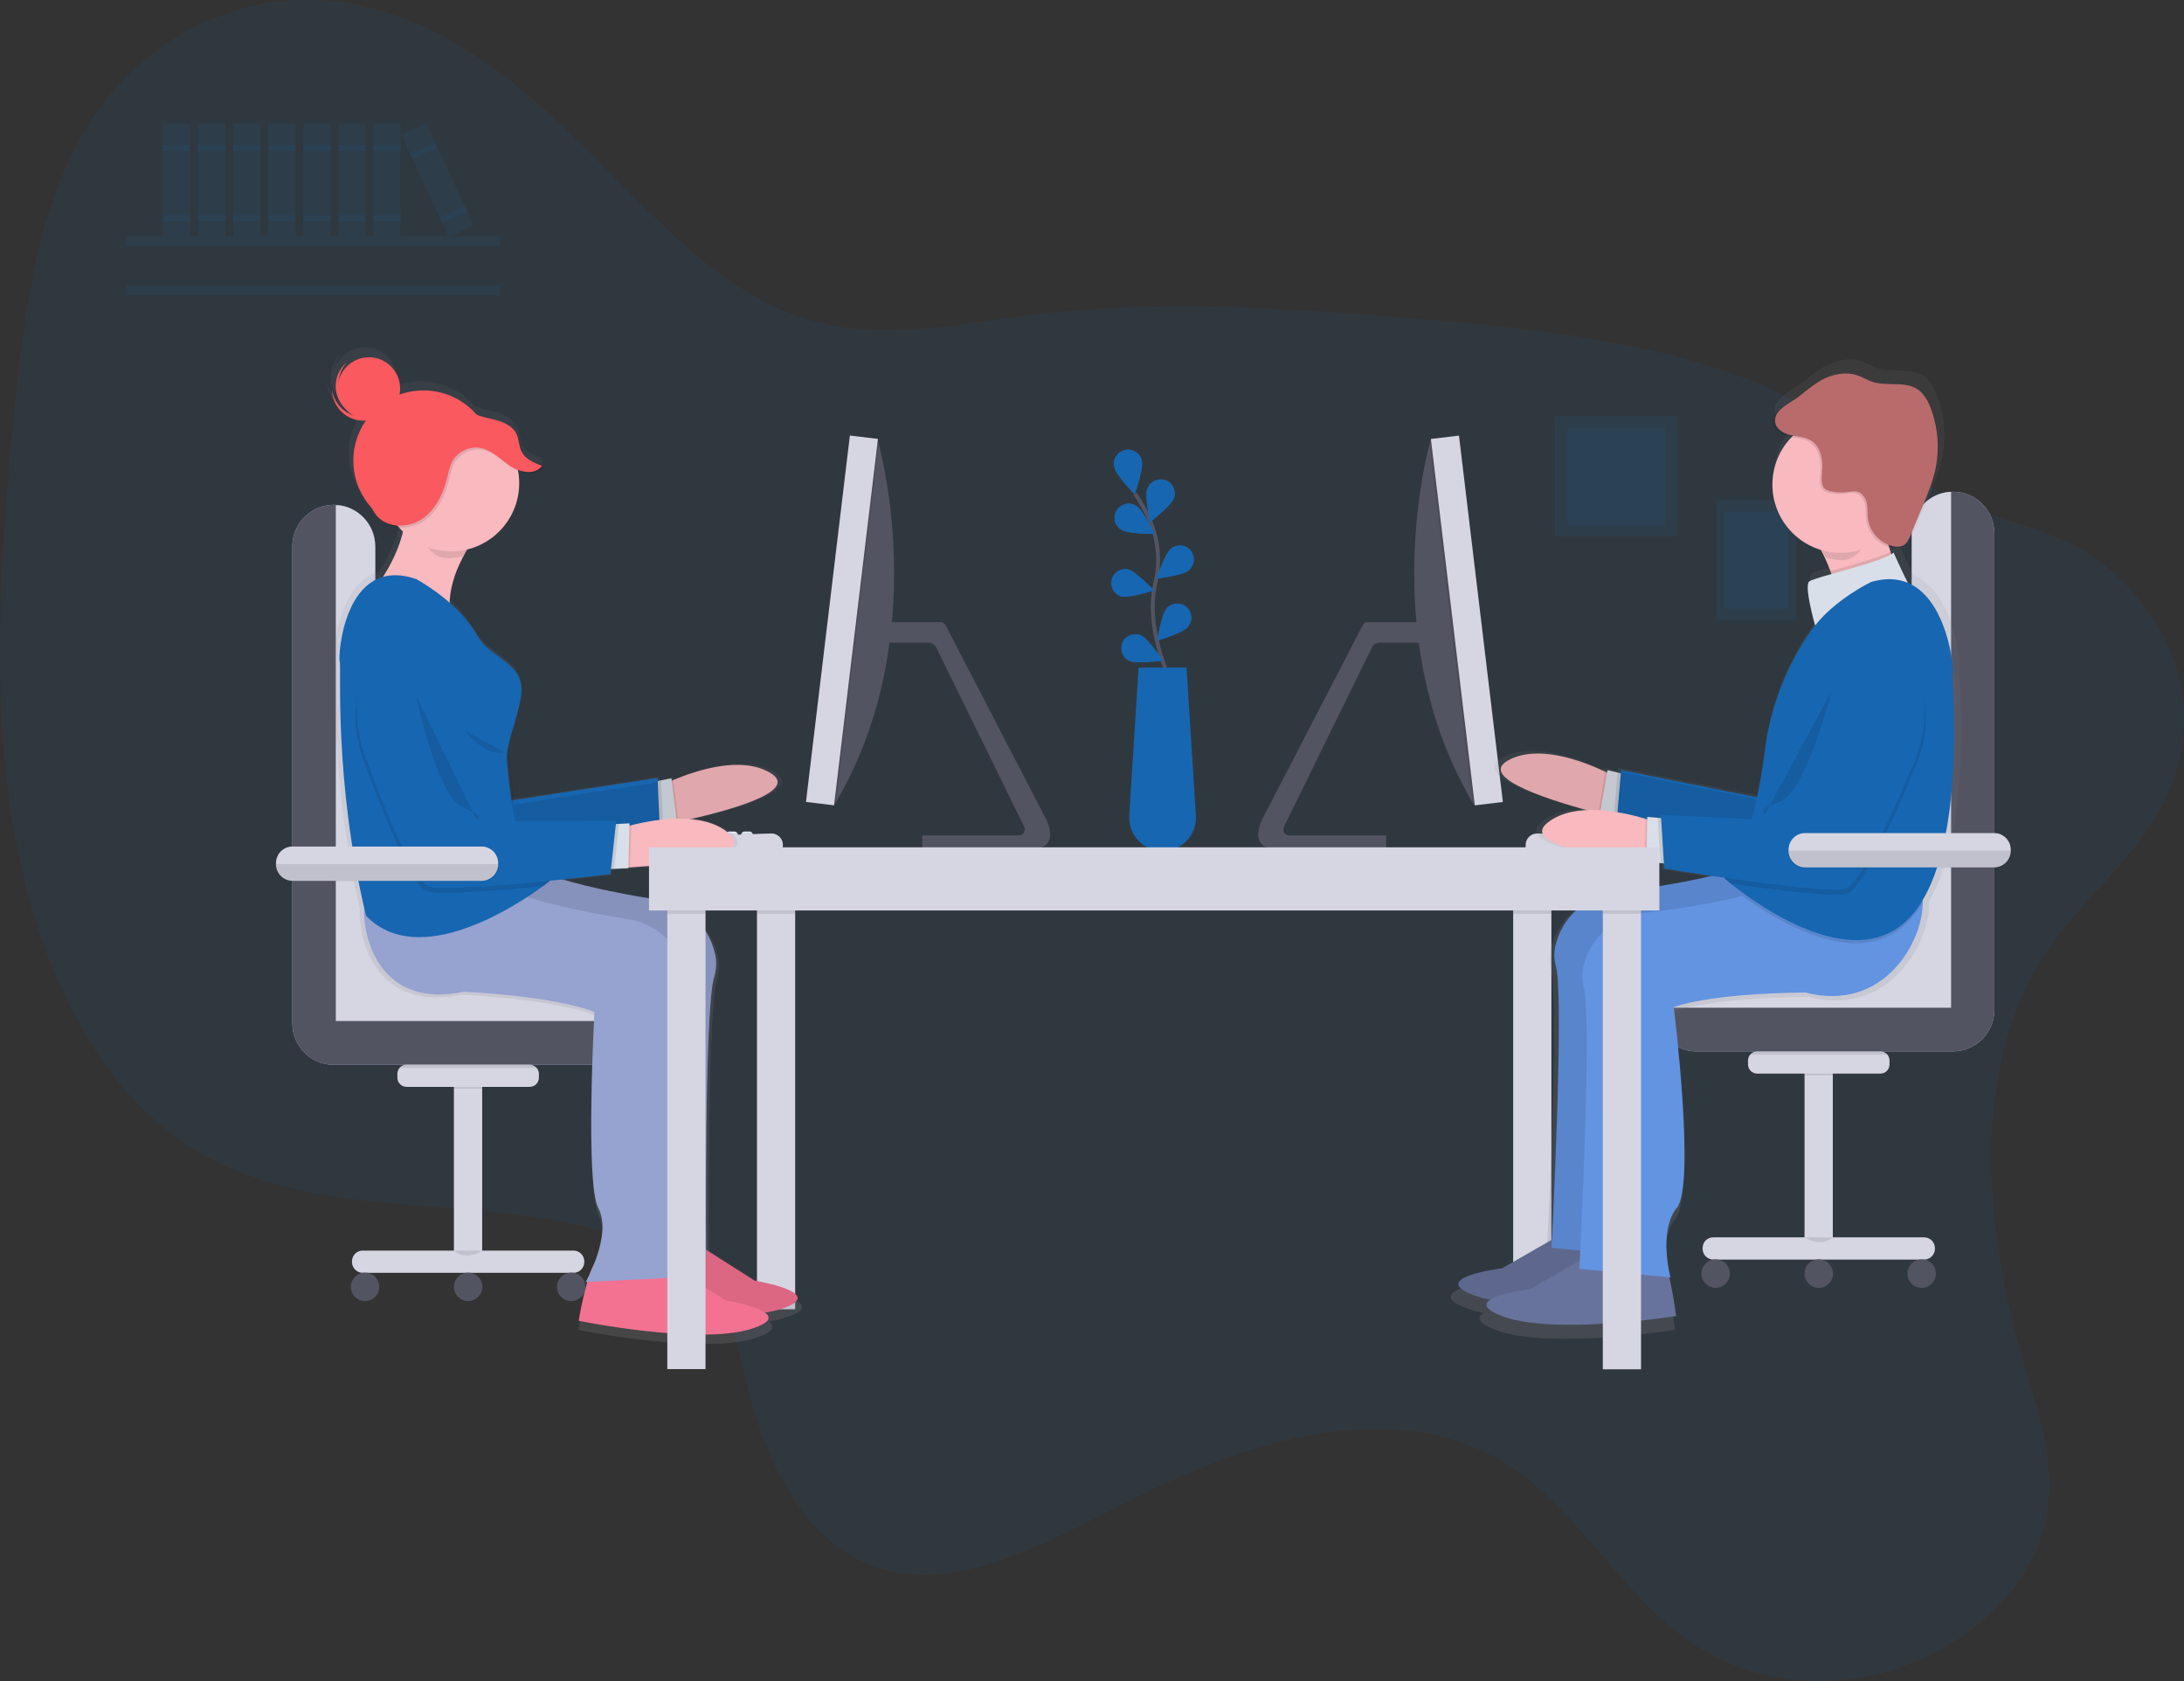 <?xml version="1.0" encoding="utf-8"?>
<!-- Generator: Adobe Illustrator 23.0.3, SVG Export Plug-In . SVG Version: 6.00 Build 0)  -->
<svg version="1.1" id="Layer_1" xmlns="http://www.w3.org/2000/svg" xmlns:xlink="http://www.w3.org/1999/xlink" x="0px" y="0px"
	 viewBox="0 0 1120.6 862.5" style="enable-background:new 0 0 1120.6 862.5;" xml:space="preserve">
<rect x="0" y="0" width="1120.6" height="862.5" fill="#333333" stroke="none"/>
<style type="text/css">
	.st0{opacity:0.1;fill:#1766B1;enable-background:new    ;}
	.st1{fill:#D6D6E3;}
	.st2{fill:#AEBEE1;}
	.st3{fill:#535461;}
	.st4{opacity:0.1;enable-background:new    ;}
	.st5{fill:#E3EDF9;}
	.st6{fill:url(#SVGID_1_);}
	.st7{fill:#F8B9BF;}
	.st8{fill:#D9DFE8;}
	.st9{fill:#1766B1;}
	.st10{opacity:0.1;}
	.st11{fill:#68739D;}
	.st12{fill:#6394E2;}
	.st13{fill:#B96B6B;}
	.st14{fill:none;stroke:#535461;stroke-width:2;stroke-miterlimit:10;}
	.st15{fill:url(#SVGID_2_);}
	.st16{fill:#FA595F;}
	.st17{fill:#F37291;}
	.st18{fill:#96A2D0;}
</style>
<title>co-working</title>
<path class="st0" d="M1050,488.3c-41.3,62.1-30.8,148.4-10.1,216.8c7,22.9,14.9,47.1,10.2,72.4c-5.8,30.9-29.2,54.8-53.2,68.1
	c-43.8,24.3-94.6,22.3-132.3-5.2c-32.6-23.8-54.7-64.4-88-87c-55.6-37.7-129.8-17.5-193.9,14.9c-45.3,22.9-95.1,52.1-138.1,33.8
	c-30.2-12.9-49.8-47.6-59.6-85.2c-4.7-18.1-7.8-37.8-17.8-51.8c-6-8.3-14-14-22.3-18.6c-75.7-42.7-175.6-11.1-248.8-59.2
	c-49.4-32.4-78.8-97.5-89.8-166.7S0.7,277.9,8,205.5C13.2,154.1,20.7,99,49.4,57.8c30.4-43.6,79.6-62.2,123-57S254,32,287.2,63.3
	c41.5,39,79.4,88.5,132.1,102c35.9,9.3,74.6,0.6,112.3-4c63.1-7.6,125.6-3.4,187.7,1.6c59.5,4.8,119.3,10.4,175.2,30.8
	c39.5,14.4,70.3,43.1,107.4,62.2c24.2,12.5,51.1,14.6,73.7,31c27.9,20.1,52.5,56.7,42.8,101.8C1109.3,431.7,1071.9,455.3,1050,488.3
	z"/>
<rect x="880.8" y="256.4" class="st0" width="40.9" height="61.9"/>
<rect x="884.8" y="262.4" class="st0" width="32.9" height="49.9"/>
<rect x="797.8" y="213.4" class="st0" width="62.8" height="61.9"/>
<rect x="803.9" y="219.4" class="st0" width="50.6" height="49.9"/>
<rect x="64.6" y="121.3" class="st0" width="192" height="5.1"/>
<rect x="64.6" y="146.3" class="st0" width="192" height="5.1"/>
<rect x="388.4" y="452.6" class="st1" width="19.6" height="219.1"/>
<path class="st2" d="M980.8,475.6V273.5c0-11.7,9.5-21.2,21.3-21.2l0,0c11.7,0,21.2,9.5,21.2,21.2v244.6c0,11.7-9.5,21.3-21.3,21.3
	l0,0H870.4c-11.7,0-21.3-9.5-21.3-21.3l0,0l0,0c0-11.7,9.5-21.3,21.3-21.3l0,0h89.2C971.3,496.9,980.8,487.4,980.8,475.6z"/>
<path class="st3" d="M980.8,475.6V273.5c0-11.7,9.5-21.2,21.3-21.2l0,0c11.7,0,21.2,9.5,21.2,21.2v244.6c0,11.7-9.5,21.3-21.3,21.3
	l0,0H870.4c-11.7,0-21.3-9.5-21.3-21.3l0,0l0,0c0-11.7,9.5-21.3,21.3-21.3l0,0h89.2C971.3,496.9,980.8,487.4,980.8,475.6z"/>
<path class="st1" d="M849.2,517c0.6-11.3,9.9-20.1,21.2-20.1h89.2c11.7,0,21.3-9.5,21.3-21.3l0,0V273.5c0-11.3,8.9-20.7,20.2-21.2
	V517H849.2z"/>
<path class="st2" d="M192.5,482.5V280.3c0-11.7-9.5-21.2-21.2-21.3l0,0c-11.7,0-21.3,9.5-21.3,21.3V525c0,11.7,9.5,21.3,21.2,21.3
	c0,0,0,0,0.1,0h131.6c11.7,0,21.3-9.5,21.3-21.3l0,0c0-11.7-9.5-21.3-21.3-21.3h-89.1C202,503.8,192.5,494.3,192.5,482.5
	C192.5,482.5,192.5,482.5,192.5,482.5z"/>
<path class="st3" d="M192.5,482.5V280.3c0-11.7-9.5-21.2-21.2-21.3l0,0c-11.7,0-21.3,9.5-21.3,21.3V525c0,11.7,9.5,21.3,21.2,21.3
	c0,0,0,0,0.1,0h131.6c11.7,0,21.3-9.5,21.3-21.3l0,0c0-11.7-9.5-21.3-21.3-21.3h-89.1C202,503.8,192.5,494.3,192.5,482.5
	C192.5,482.5,192.5,482.5,192.5,482.5z"/>
<path class="st1" d="M324.1,523.8c-0.6-11.3-9.9-20.1-21.2-20.1h-89.1c-11.7,0-21.3-9.5-21.3-21.2c0,0,0,0,0,0V280.3
	c0-11.3-8.9-20.7-20.2-21.2v264.7H324.1z"/>
<rect x="776.4" y="452.6" class="st1" width="19.6" height="224.3"/>
<rect x="388.4" y="452.6" class="st4" width="19.6" height="16.2"/>
<rect x="776.4" y="452.6" class="st4" width="19.6" height="16.2"/>
<path class="st4" d="M458.5,319.2c-0.3,3.5-0.7,7-1.2,10.5h-2.8v-10.5H458.5z"/>
<path class="st3" d="M538.8,428.3c0.1,3.5-2.5,6.5-5.7,6.5h-59.9v-6.2h49.8c2.2,0,3.5-2.6,2.4-4.7L480.3,332c-0.7-1.3-2-2.2-3.5-2.3
	h-22.3v-10.5h28.2c1,0,2,0.6,2.5,1.6l51.8,100C538.1,423.1,538.8,425.7,538.8,428.3z"/>
<path class="st3" d="M428.9,411.6l-0.8,1.4l-7.7-5.1l23.7-182.5h6.1c0,0,0.3,0.8,0.7,2.4C455,243.6,475.1,332.9,428.9,411.6z"/>
<path class="st4" d="M450.9,227.8l-22,183.8l-0.8,1.4l-7.7-5.1l23.7-182.5h6.1C450.2,225.4,450.5,226.3,450.9,227.8z"/>
<rect x="337.3" y="311.1" transform="matrix(0.119 -0.993 0.993 0.119 64.48 709.339)" class="st1" width="189.3" height="14.5"/>
<path class="st5" d="M364.1,428.3c0,0.9-0.8,1.7-1.7,1.7h-2.6c-0.9,0-1.7-0.8-1.7-1.7c0-0.1,0-0.1,0-0.2c0.1-0.9,0.8-1.5,1.7-1.5
	h2.6c0.8,0,1.5,0.5,1.6,1.3C364.1,428.1,364.1,428.2,364.1,428.3z"/>
<path class="st5" d="M371.8,428.3c0,0.9-0.8,1.7-1.7,1.7h-2.6c-0.9,0-1.7-0.8-1.7-1.7c0-0.2,0-0.3,0.1-0.5c0.1-0.3,0.2-0.5,0.4-0.7
	c0.3-0.3,0.7-0.5,1.2-0.5h2.6c0.7,0,1.3,0.4,1.6,1C371.7,427.9,371.8,428.1,371.8,428.3z"/>
<path class="st5" d="M378.6,428.3c0,0.9-0.8,1.7-1.7,1.7h-2.6c-0.9,0-1.7-0.8-1.7-1.7c0-0.2,0-0.5,0.1-0.7c0.3-0.6,0.9-1,1.5-1h2.6
	C377.8,426.6,378.6,427.4,378.6,428.3C378.6,428.3,378.6,428.3,378.6,428.3L378.6,428.3z"/>
<path class="st5" d="M386.3,428.3c0,0.9-0.8,1.7-1.7,1.7H382c-0.9,0-1.7-0.8-1.7-1.7c0-0.4,0.1-0.7,0.3-1l0.2-0.2
	c0.3-0.3,0.7-0.5,1.2-0.5h2.6c0.5,0,0.9,0.2,1.2,0.5C386.1,427.5,386.3,427.9,386.3,428.3z"/>
<path class="st4" d="M364.1,427.9c0,0.1,0.1,0.3,0,0.4c0,0.9-0.8,1.7-1.7,1.7h-2.6c-0.9,0-1.7-0.8-1.7-1.7c0-0.1,0-0.1,0-0.2
	L364.1,427.9z"/>
<path class="st4" d="M371.7,427.7c0.1,0.2,0.1,0.4,0.1,0.7c0,0.9-0.8,1.7-1.7,1.7h-2.6c-0.9,0-1.7-0.8-1.7-1.7c0-0.2,0-0.3,0.1-0.5
	L371.7,427.7z"/>
<path class="st4" d="M378.4,427.4c0.2,0.3,0.3,0.6,0.3,0.9c0,0.9-0.8,1.7-1.7,1.7h-2.6c-0.9,0-1.7-0.8-1.7-1.7c0-0.2,0-0.5,0.1-0.7
	L378.4,427.4z"/>
<path class="st4" d="M386.3,428.3c0,0.9-0.8,1.7-1.7,1.7H382c-0.9,0-1.7-0.8-1.7-1.7c0-0.4,0.1-0.7,0.3-1l5.2-0.2
	C386.1,427.5,386.3,427.9,386.3,428.3z"/>
<path class="st1" d="M401.6,435.2h-49.4v-2.3c0-2.1,1.6-3.8,3.7-3.9l39.7-1.4c3.2-0.1,6,2.4,6.1,5.7c0,0.1,0,0.1,0,0.2L401.6,435.2z
	"/>
<path class="st3" d="M645.6,428.3c-0.1,3.5,2.5,6.5,5.7,6.5h59.9v-6.2h-49.9c-2.2,0-3.5-2.6-2.4-4.7L704,332c0.7-1.3,2-2.2,3.5-2.3
	h22.3v-10.5h-28.2c-1,0-2,0.6-2.4,1.6l-51.8,100C646.3,423.1,645.7,425.6,645.6,428.3z"/>
<path class="st3" d="M755.5,411.6l0.8,1.4l7.7-5.1l-23.7-182.5h-6.1c0,0-0.3,0.8-0.7,2.4C729.4,243.6,709.3,332.9,755.5,411.6z"/>
<path class="st4" d="M733.5,227.8l22,183.8l0.8,1.4l7.7-5.1l-23.7-182.5h-6.1C734.2,225.4,733.9,226.3,733.5,227.8z"/>
<rect x="745.3" y="223.7" transform="matrix(0.993 -0.119 0.119 0.993 -32.515 91.752)" class="st1" width="14.5" height="189.3"/>
<path class="st5" d="M820.3,428.3c0,0.9,0.8,1.7,1.7,1.7h2.6c0.9,0,1.7-0.8,1.7-1.7l0,0c0-0.1,0-0.1,0-0.2c-0.1-0.9-0.8-1.5-1.7-1.5
	H822c-0.8,0-1.5,0.5-1.7,1.3C820.3,428.1,820.3,428.2,820.3,428.3z"/>
<path class="st5" d="M812.6,428.3c0,0.9,0.8,1.7,1.7,1.7h2.6c0.9,0,1.7-0.8,1.7-1.7l0,0c0-0.2,0-0.3-0.1-0.5
	c-0.1-0.3-0.2-0.5-0.4-0.7c-0.3-0.3-0.7-0.5-1.2-0.5h-2.6c-0.7,0-1.3,0.4-1.6,1C812.6,427.9,812.6,428.1,812.6,428.3z"/>
<path class="st5" d="M805.8,428.3c0,0.9,0.8,1.7,1.7,1.7h2.6c0.9,0,1.7-0.8,1.7-1.7l0,0c0-0.2,0-0.5-0.2-0.7c-0.3-0.6-0.9-1-1.5-1
	h-2.6C806.6,426.6,805.8,427.4,805.8,428.3C805.8,428.3,805.8,428.3,805.8,428.3L805.8,428.3z"/>
<path class="st5" d="M798.1,428.3c0,0.9,0.8,1.7,1.7,1.7h2.6c0.9,0,1.7-0.8,1.7-1.7c0-0.4-0.1-0.7-0.3-1l-0.2-0.2
	c-0.3-0.3-0.7-0.5-1.2-0.5h-2.6c-0.5,0-0.9,0.2-1.2,0.5C798.3,427.5,798.1,427.9,798.1,428.3z"/>
<path class="st4" d="M820.3,427.9c0,0.1-0.1,0.3,0,0.4c0,0.9,0.8,1.7,1.7,1.7h2.6c0.9,0,1.7-0.8,1.7-1.7l0,0c0-0.1,0-0.1,0-0.2
	L820.3,427.9z"/>
<path class="st4" d="M812.8,427.7c-0.1,0.2-0.1,0.4-0.1,0.7c0,0.9,0.8,1.7,1.7,1.7h2.6c0.9,0,1.7-0.8,1.7-1.7l0,0
	c0-0.2,0-0.3-0.1-0.5L812.8,427.7z"/>
<path class="st4" d="M806.1,427.4c-0.2,0.3-0.3,0.6-0.3,0.9c0,0.9,0.8,1.7,1.7,1.7h2.6c0.9,0,1.7-0.8,1.7-1.7l0,0
	c0-0.2,0-0.5-0.2-0.7L806.1,427.4z"/>
<path class="st4" d="M798.1,428.3c0,0.9,0.8,1.7,1.7,1.7h2.6c0.9,0,1.7-0.8,1.7-1.7c0-0.4-0.1-0.7-0.3-1l-5.2-0.2
	C798.3,427.5,798.1,427.9,798.1,428.3z"/>
<path class="st1" d="M782.8,435.2h49.5v-2.3c0-2.1-1.6-3.8-3.7-3.9l-39.7-1.4c-3.2-0.1-6,2.4-6.1,5.7c0,0.1,0,0.1,0,0.2L782.8,435.2
	z"/>
<linearGradient id="SVGID_1_" gradientUnits="userSpaceOnUse" x1="917.169" y1="124.762" x2="917.169" y2="639.572" gradientTransform="matrix(1 9.000000e-02 9.000000e-02 -1 -69 735.78)">
	<stop  offset="0" style="stop-color:#808080;stop-opacity:0.25"/>
	<stop  offset="0.54" style="stop-color:#808080;stop-opacity:0.12"/>
	<stop  offset="1" style="stop-color:#808080;stop-opacity:0.1"/>
</linearGradient>
<path class="st6" d="M989.8,462.3c23.1-39.1,14.7-118.1,15.6-119.6c0.8-1.3-2.3-38.5-23.5-47.6c-3.8-7.6-7.6-16.1-7.6-16.1
	c-0.4,0.3-0.8,0.7-1.2,0.9c-0.2-0.5-0.3-0.9-0.5-1.4c-0.3-0.8-0.5-1.6-0.8-2.4c0.6,0.2,1.2,0.3,1.8,0.5c1.6,0.4,3.3,0.2,4.8-0.4
	c0.5-0.3,1-0.6,1.4-1.1c1.7-1.1,2.6-3.1,3.4-5l6.2-14.8c2.8-6.7,5.6-13.4,7.1-20.4c2.2-10.6,1.3-21.7-2.5-31.9
	c-1.5-3.9-3.5-7.8-6.9-10.1c-6.9-4.7-16.4-1.4-24.3-4.2c-2.6-0.9-4.9-2.4-7.5-3.3c-5.6-2-11.9-0.9-17.2,1.6s-9.7,6.4-14.4,10
	c-2.3,1.8-6,3.6-8.7,6c-2.6,2.1-4.7,4.6-4.3,7.8c0.4,3.8,4.4,6,8.1,6.9c0.6,0.1,1.2,0.3,1.9,0.4c-14,14.1-13.8,36.9,0.3,50.9
	c4.2,4.2,9.4,7.2,15,8.9c1.9,3.5,3.5,7.2,4.9,10.9c0.2,0.5,0.4,1,0.5,1.5c-6.1,1.7-10.8,3.1-11.8,3.9c-2.9,2.4,3.1,23.2,3.1,23.2
	c-1.5,1.9-3.1,4.1-4.7,6.5c-12,18.2-19.6,38.9-22.2,60.6c-1,7.9-2.3,16-4,23.7l-71.7-14.4l-0.2,1.8l-1.7-0.4l0,0l-5.4-1.3l-0.2,1.2
	l-0.8-0.4c-13.3-6.3-35.8-14.2-51-6c-16,8.6,18.6,20.1,40.8,26.2c-7.4,0.4-14.4,2.1-20,6.3c-16.1,12.1,29.5,18.4,51,20.6l0.9,0.1
	v0.5l7.5,0.7l1.8,0.2l0.2,2.7c0,0,10.7,1.8,25,3.9c-16.3,4.1-36.4,6.9-50.4,8.5c-14.8,1.7-27.4,12.1-31.4,26.5
	c-1.3,4.1-1.4,8.5-0.4,12.7c4.2,14.5-0.9,121.4-2.1,144.4L767.4,657c0,0-41,5-13.7,14.6c2.5,0.8,5,1.5,7.5,2
	c-3.6,2.3-3.3,5.3,7.3,9.1c27.3,9.6,90.9-0.4,90.9-0.4s-1.4-11.3-3.7-20.6l0.7,0.1c0,0-6.6-24.4,3.4-36.7s-1.7-106-1.7-106
	s17.4-7.2,69.5-7.7c42,10.8,62.5-27.8,62.2-47.8C989.8,463.1,989.8,462.7,989.8,462.3z"/>
<path class="st7" d="M834.5,401.6l-4.5,18c0,0-4-0.9-10-2.4c-20.3-5.3-63.2-17.9-46-27.2c14.8-8,36.6-0.2,49.6,5.9
	c4.7,2.2,8.3,4.2,9.9,5.2C834.2,401.4,834.5,401.6,834.5,401.6z"/>
<path class="st4" d="M833.3,406.7l-3.2,13c0,0-4-0.9-10-2.4l3.6-21.3c4.7,2.2,8.3,4.2,9.9,5.2L833.3,406.7z"/>
<polygon class="st8" points="833.3,420.9 820.9,417.9 824.8,395.1 834.7,397.5 "/>
<polygon class="st4" points="833.3,420.9 828,419.6 830,396.4 834.7,397.5 "/>
<path class="st9" d="M953.1,326.7c0,0-23.8-13.8-34.4,25.8s-11.6,57.7-11.6,57.7l-75.3-15.1l-2.4,27.5c0,0,80.5,26,90.7,24.1
	s43-57,43-57S992.9,347,953.1,326.7z"/>
<g class="st10">
	<path d="M834.5,401.6l-4.5,18c0,0-4-0.9-10-2.4c-20.3-5.3-63.2-17.9-46-27.2c14.8-8,36.6-0.2,49.6,5.9c4.7,2.2,8.3,4.2,9.9,5.2
		C834.2,401.4,834.5,401.6,834.5,401.6z"/>
	<path class="st4" d="M833.3,406.7l-3.2,13c0,0-4-0.9-10-2.4l3.6-21.3c4.7,2.2,8.3,4.2,9.9,5.2L833.3,406.7z"/>
	<polygon points="833.3,420.9 820.9,417.9 824.8,395.1 834.7,397.5 	"/>
	<polygon class="st4" points="833.3,420.9 828,419.6 830,396.4 834.7,397.5 	"/>
	<path d="M953.1,327.7c0,0-23.8-13.8-34.4,25.8s-11.6,57.7-11.6,57.7l-75.3-15.1l-2.4,27.5c0,0,80.5,26,90.7,24.1s43-57,43-57
		S992.9,348,953.1,327.7z"/>
</g>
<path class="st11" d="M801.5,633l-30.8,17.7c0,0-39.8,4.9-13.3,14.2s88.2-0.4,88.2-0.4s-3.4-27.7-8.2-31.6S801.5,633,801.5,633z"/>
<path class="st12" d="M921.3,434.3c0,0-15.3,8-42.5,14.9c-15.9,4-35.9,6.8-49.7,8.5c-14.4,1.6-26.5,11.7-30.5,25.6
	c-1.3,4-1.4,8.3-0.3,12.4c4.5,15.8-2.2,144.5-2.2,144.5l46.7,4.3c0,0-6.4-23.7,3.3-35.7s-1.6-102.9-1.6-102.9s16.9-7,67.5-7.5
	c46.8,12,66.1-39.3,58.9-53.6S921.3,434.3,921.3,434.3z"/>
<g class="st10">
	<path d="M801.5,633l-30.8,17.7c0,0-39.8,4.9-13.3,14.2s88.2-0.4,88.2-0.4s-3.4-27.7-8.2-31.6S801.5,633,801.5,633z"/>
	<path d="M921.3,434.3c0,0-15.3,8-42.5,14.9c-15.9,4-35.9,6.8-49.7,8.5c-14.4,1.6-26.5,11.7-30.5,25.6c-1.3,4-1.4,8.3-0.3,12.4
		c4.5,15.8-2.2,144.5-2.2,144.5l46.7,4.3c0,0-6.4-23.7,3.3-35.7s-1.6-102.9-1.6-102.9s16.9-7,67.5-7.5c46.8,12,66.1-39.3,58.9-53.6
		S921.3,434.3,921.3,434.3z"/>
</g>
<path class="st11" d="M815.9,643.7l-30.8,17.7c0,0-39.8,4.8-13.3,14.2s88.2-0.4,88.2-0.4s-3.4-27.7-8.2-31.6
	S815.9,643.7,815.9,643.7z"/>
<path class="st12" d="M926.3,509.2c-50.6,0.5-67.5,7.5-67.5,7.5s11.3,91,1.6,102.9s-3.3,35.7-3.3,35.7l-46.7-4.3
	c0,0,0.1-1.5,0.2-4.2c1.1-22.4,6-126.2,2-140.3c-1-4.1-0.9-8.4,0.3-12.4c4-14,16.1-24.1,30.5-25.7c13.8-1.6,33.7-4.4,49.6-8.5
	l0.8-0.2c26.7-6.9,41.7-14.7,41.7-14.7s42.3-3.8,49.5,10.6c1,2.3,1.5,4.8,1.5,7.3C987,482.2,967.1,519.7,926.3,509.2z"/>
<path class="st7" d="M855.9,424.1l-1.7,18.5c0,0-4.1-0.3-10.2-0.9c-20.9-2.2-65.1-8.3-49.5-20c13.5-10.1,36.2-5.7,49.9-1.6
	c5,1.5,8.8,3,10.5,3.6C855.5,423.9,855.9,424.1,855.9,424.1z"/>
<path class="st7" d="M980.1,303.1c0,0-6.3,4.9-13.9,10.3c-8.4,1.9-18.1,3.5-25.2,4.5c2.5-8,1-17-1.8-24.9c-3.1-8.2-7.3-16-12.5-23.1
	l42.3-13.2c-3.3,8.4-1.8,18,1,26.3C972.4,290.1,975.9,296.9,980.1,303.1z"/>
<path class="st4" d="M855.4,429.3l-1.2,13.3c0,0-4.1-0.3-10.2-0.9l0.4-21.6c5,1.5,8.8,3,10.5,3.6L855.4,429.3z"/>
<polygon class="st8" points="857.5,443.3 844.8,442.1 845.2,419.1 855.4,420 "/>
<path class="st4" d="M980.1,303.1c0,0-6.3,4.9-13.9,10.3c-8.4,1.9-18.1,3.5-25.2,4.5c2.5-8,1-17-1.8-24.9c10.3-3,25.1-6.9,30.8-10
	C972.5,290.1,975.9,296.9,980.1,303.1z"/>
<path class="st8" d="M971.6,283.5c0,0,7.1,16.1,11.5,23.3s-51.8,14-51.8,14s-5.8-20.2-3-22.5S966.9,288.2,971.6,283.5z"/>
<path class="st4" d="M986.7,462.8c-2.4,4.2-5.3,8-8.8,11.3c-24.9,23.6-65.6-1-84-14.5c26.7-6.9,41.7-14.7,41.7-14.7
	s42.3-3.8,49.5,10.6C986.2,457.8,986.8,460.3,986.7,462.8z"/>
<path class="st9" d="M978.1,472.5c-28.3,26.8-77-8.7-90.1-19.2c-2.1-1.7-3.3-2.8-3.3-2.8c5.2-4.9,9.8-15.2,13.4-27.8
	c3.4-12.1,5.8-24.4,7.3-36.8c2.5-21,9.9-41.2,21.5-58.8c1.5-2.3,3-4.5,4.5-6.3c10.7-13.6,28.6-22.2,28.6-22.2
	c37.8-11.1,42.9,45.1,41.9,46.7S1011,441.3,978.1,472.5z"/>
<path class="st4" d="M981.8,395.7c0,0-24.3,59.4-34.1,62.8c-5.6,1.9-35.3-1.7-59.7-5.2c-2.1-1.7-3.3-2.8-3.3-2.8
	c5.2-4.9,9.8-15.2,13.4-27.8l31.5,1.5c0,0-1.8-18.1,2.9-58.8s30.2-30.6,30.2-30.6C1005,349.1,981.8,395.7,981.8,395.7z"/>
<polygon class="st4" points="857.5,443.3 852,442.8 850.6,419.6 855.4,420 "/>
<path class="st9" d="M962,332.3c0,0-25.6-10.1-30.2,30.6s-2.9,58.8-2.9,58.8l-76.7-3.7l1.7,27.6c0,0,83.5,13.7,93.2,10.3
	s34.1-62.8,34.1-62.8S1004.3,346.4,962,332.3z"/>
<path class="st4" d="M963.7,272c-1.1-6.1,5.2-6,7.5-11.7l-42.3,13.2c2.9,3.9,5.6,8.1,7.8,12.5c2.2,0.7,4.4,1.1,6.7,1.3
	C953.5,288.3,956.7,278.3,963.7,272z"/>
<ellipse transform="matrix(9.202299e-02 -0.996 0.996 9.202299e-02 609.706 1166.33)" class="st7" cx="944.4" cy="248.8" rx="35" ry="35"/>
<path class="st4" d="M909.9,217.3c0.4,3.6,4.3,5.9,7.8,6.7s7.4,0.9,10.6,2.8c5,3.1,6.3,9.9,5.7,15.8c-0.3,3.3-0.8,7.4,1.9,9.3
	c0.9,0.5,1.8,0.9,2.8,1c2.8,0.6,5.7,0.7,8.6,0.3c1.7-0.2,3.4-0.6,5-0.1c2.6,0.8,4.2,3.5,4.7,6.2s0.2,5.5,0.6,8.1
	c1.2,6.9,6.5,12.4,13.3,13.7c1.6,0.4,3.2,0.2,4.7-0.4c1.9-1,2.9-3.1,3.7-5.1l6-14.4c2.7-6.5,5.4-13,6.9-19.9
	c2.1-10.3,1.3-21.1-2.4-30.9c-1.4-3.8-3.4-7.5-6.7-9.8c-6.7-4.5-16-1.4-23.6-4c-2.5-0.9-4.8-2.4-7.3-3.2c-5.4-1.9-11.5-0.9-16.7,1.5
	s-9.4,6.3-14,9.8C917.6,207.7,909.1,211,909.9,217.3z"/>
<path class="st13" d="M910.8,216.5c0.4,3.6,4.3,5.9,7.8,6.7s7.4,0.9,10.6,2.8c5,3.1,6.3,9.9,5.7,15.8c-0.3,3.3-0.8,7.4,1.9,9.3
	c0.9,0.5,1.8,0.9,2.8,1c2.8,0.6,5.7,0.7,8.6,0.3c1.7-0.2,3.4-0.6,5-0.1c2.6,0.8,4.2,3.5,4.7,6.2c0.5,2.7,0.2,5.5,0.6,8.1
	c1.2,6.9,6.5,12.4,13.3,13.7c1.6,0.4,3.2,0.2,4.7-0.4c1.9-1,2.9-3.1,3.7-5.1l6-14.4c2.7-6.5,5.4-13,6.9-19.9
	c2.1-10.3,1.3-21.1-2.4-30.9c-1.4-3.8-3.4-7.5-6.7-9.8c-6.7-4.5-16-1.4-23.6-4c-2.5-0.9-4.8-2.4-7.3-3.2c-5.4-1.9-11.5-0.9-16.7,1.5
	s-9.4,6.3-14,9.8C918.5,206.9,910.1,210.2,910.8,216.5z"/>
<path class="st4" d="M939.8,354.6c0,0-13.3,51.9-26.6,56.7s-7.4,6.2-7.4,6.2"/>
<rect x="925.9" y="544.6" class="st1" width="14.5" height="95.4"/>
<rect x="925.9" y="544.6" class="st4" width="14.5" height="7.1"/>
<path class="st1" d="M896.9,544.1v2c0,2.6,2.1,4.7,4.7,4.7l0,0h63.2c2.6,0,4.7-2.1,4.7-4.7l0,0v-2c0-2.6-2.1-4.7-4.7-4.7l0,0h-63.2
	C899,539.4,896.9,541.5,896.9,544.1L896.9,544.1z"/>
<path class="st4" d="M898,541.1h70.4c-0.9-1.1-2.2-1.7-3.6-1.7h-63.2C900.2,539.4,898.8,540,898,541.1z"/>
<path class="st1" d="M879.1,634.8h108.2c3,0,5.5,2.5,5.5,5.5v0.4c0,3-2.5,5.5-5.5,5.5H879.1c-3,0-5.5-2.5-5.5-5.5v-0.4
	C873.6,637.2,876,634.8,879.1,634.8z"/>
<circle class="st3" cx="986" cy="653.4" r="7.3"/>
<circle class="st3" cx="880.3" cy="653.4" r="7.3"/>
<circle class="st3" cx="933.2" cy="653.4" r="7.3"/>
<path class="st1" d="M926.2,427.4h97c4.7,0,8.5,3.8,8.5,8.5v0.6c0,4.7-3.8,8.5-8.5,8.5h-97c-4.7,0-8.5-3.8-8.5-8.5v-0.6
	C917.7,431.2,921.5,427.4,926.2,427.4z"/>
<path class="st4" d="M940.4,634.8c0,0-5.7,5.6-14.5,0"/>
<path class="st4" d="M1031.8,436.4v1.4c0,4-3.2,7.3-7.3,7.3H925c-4,0-7.3-3.2-7.3-7.3v-1.4H1031.8z"/>
<rect x="822.4" y="452.6" class="st1" width="19.6" height="249.9"/>
<rect x="822.4" y="452.6" class="st4" width="19.6" height="16.2"/>
<rect x="232.9" y="551.4" class="st1" width="14.5" height="95.4"/>
<rect x="232.9" y="551.4" class="st4" width="14.5" height="7.1"/>
<path class="st1" d="M276.5,550.9v2c0,2.6-2.1,4.7-4.7,4.7l0,0h-63.2c-2.6,0-4.7-2.1-4.7-4.7l0,0v-2c0-2.6,2.1-4.7,4.7-4.7h63.2
	C274.4,546.3,276.5,548.4,276.5,550.9L276.5,550.9L276.5,550.9z"/>
<path class="st4" d="M275.4,547.9H205c0.9-1.1,2.2-1.7,3.6-1.7h63.2C273.2,546.2,274.5,546.9,275.4,547.9z"/>
<path class="st1" d="M186.1,641.6h108.2c3,0,5.5,2.5,5.5,5.5v0.4c0,3-2.5,5.5-5.5,5.5H186.1c-3,0-5.5-2.5-5.5-5.5v-0.4
	C180.6,644,183.1,641.6,186.1,641.6z"/>
<circle class="st3" cx="187.3" cy="660.2" r="7.3"/>
<circle class="st3" cx="293.1" cy="660.2" r="7.3"/>
<circle class="st3" cx="240.2" cy="660.2" r="7.3"/>
<path class="st4" d="M232.9,641.6c0,0,5.7,5.6,14.5,0"/>
<path class="st14" d="M603.1,354.5c0,0-16.3-29.6-10.3-55.3c2.6-10.8,1.6-22.1-2.8-32.2c-2.1-4.8-4.7-9.4-7.6-13.7"/>
<path class="st9" d="M585.9,236.9c0.8,3.9-3.7,16.7-3.7,16.7s-9.5-9.7-10.3-13.6c-1.2-3.8,1-7.8,4.8-9s7.8,1,9,4.8
	C585.7,236.2,585.8,236.6,585.9,236.9L585.9,236.9z"/>
<path class="st9" d="M602.2,255.9c-1.4,3.7-12.2,12-12.2,12s-2.7-13.3-1.3-17c1.2-3.8,5.3-5.8,9.1-4.6c3.8,1.2,5.8,5.3,4.6,9.1
	C602.4,255.5,602.3,255.7,602.2,255.9L602.2,255.9z"/>
<path class="st9" d="M609.8,292.7c-3.1,2.5-16.5,4.2-16.5,4.2s4.4-12.8,7.5-15.4c3.1-2.5,7.6-2.1,10.1,0.9
	C613.4,285.6,613,290.1,609.8,292.7C609.9,292.6,609.8,292.7,609.8,292.7z"/>
<path class="st9" d="M609.3,321.8c-2.6,3-15.6,6.9-15.6,6.9s2.2-13.4,4.8-16.4c2.5-3.1,7-3.5,10.1-1s3.5,7,1,10.1
	C609.4,321.6,609.3,321.7,609.3,321.8L609.3,321.8z"/>
<path class="st9" d="M575.5,271.9c3.4,2.1,17,2,17,2s-6-12.2-9.4-14.3c-3.3-2.2-7.8-1.3-10,2.1c-2.2,3.3-1.3,7.8,2.1,10
	C575.3,271.7,575.4,271.7,575.5,271.9L575.5,271.9z"/>
<path class="st9" d="M575.3,306c3.8,1,16.8-3.1,16.8-3.1s-9.4-9.8-13.2-10.8c-3.9-0.8-7.7,1.7-8.5,5.5
	C569.6,301.2,571.7,304.9,575.3,306z"/>
<path class="st9" d="M579.6,339.1c3.6,1.6,17.1-0.2,17.1-0.2s-7.6-11.3-11.2-12.9c-3.6-1.6-7.9,0-9.5,3.6S576,337.5,579.6,339.1
	L579.6,339.1z"/>
<path class="st9" d="M585.9,236.9c0.8,3.9-3.7,16.7-3.7,16.7s-9.5-9.7-10.3-13.6c-1.2-3.8,1-7.8,4.8-9s7.8,1,9,4.8
	C585.7,236.2,585.8,236.6,585.9,236.9L585.9,236.9z"/>
<path class="st9" d="M602.2,255.9c-1.4,3.7-12.2,12-12.2,12s-2.7-13.3-1.3-17c1.2-3.8,5.3-5.8,9.1-4.6c3.8,1.2,5.8,5.3,4.6,9.1
	C602.4,255.5,602.3,255.7,602.2,255.9L602.2,255.9z"/>
<path class="st9" d="M609.8,292.7c-3.1,2.5-16.5,4.2-16.5,4.2s4.4-12.8,7.5-15.4c3.1-2.5,7.6-2.1,10.1,0.9
	C613.4,285.6,613,290.1,609.8,292.7C609.9,292.6,609.8,292.7,609.8,292.7z"/>
<path class="st9" d="M609.3,321.8c-2.6,3-15.6,6.9-15.6,6.9s2.2-13.4,4.8-16.4c2.5-3.1,7-3.5,10.1-1s3.5,7,1,10.1
	C609.4,321.6,609.3,321.7,609.3,321.8L609.3,321.8z"/>
<path class="st9" d="M575.5,271.9c3.4,2.1,17,2,17,2s-6-12.2-9.4-14.3c-3.3-2.2-7.8-1.3-10,2.1c-2.2,3.3-1.3,7.8,2.1,10
	C575.3,271.7,575.4,271.7,575.5,271.9L575.5,271.9z"/>
<path class="st9" d="M575.3,306c3.8,1,16.8-3.1,16.8-3.1s-9.4-9.8-13.2-10.8c-3.9-0.8-7.7,1.7-8.5,5.5
	C569.6,301.2,571.7,304.9,575.3,306z"/>
<path class="st9" d="M579.6,339.1c3.6,1.6,17.1-0.2,17.1-0.2s-7.6-11.3-11.2-12.9c-3.6-1.6-7.9,0-9.5,3.6S576,337.5,579.6,339.1
	L579.6,339.1z"/>
<path class="st9" d="M596.5,436.6L596.5,436.6c-9.5,0-17.1-7.7-17.1-17.1c0-0.4,0-0.7,0-1.1l4.8-75.9h24.6l4.8,75.9
	c0.6,9.4-6.6,17.6-16,18.2C597.2,436.5,596.9,436.6,596.5,436.6z"/>
<rect x="83.6" y="63.4" class="st0" width="14" height="58"/>
<rect x="101.6" y="63.4" class="st0" width="14" height="58"/>
<rect x="119.6" y="63.4" class="st0" width="14" height="58"/>
<rect x="137.6" y="63.4" class="st0" width="14" height="58"/>
<rect x="173.6" y="63.4" class="st0" width="14" height="58"/>
<rect x="191.6" y="63.4" class="st0" width="14" height="58"/>
<rect x="83.6" y="74.4" class="st0" width="14" height="3"/>
<rect x="83.6" y="110.4" class="st0" width="14" height="3"/>
<rect x="101.6" y="74.4" class="st0" width="14" height="3"/>
<rect x="101.6" y="110.4" class="st0" width="14" height="3"/>
<rect x="119.6" y="74.4" class="st0" width="14" height="3"/>
<rect x="119.6" y="110.4" class="st0" width="14" height="3"/>
<rect x="137.6" y="74.4" class="st0" width="14" height="3"/>
<rect x="137.6" y="110.4" class="st0" width="14" height="3"/>
<rect x="155.6" y="74.4" class="st0" width="14" height="3"/>
<rect x="155.6" y="110.4" class="st0" width="14" height="3"/>
<rect x="173.6" y="74.4" class="st0" width="14" height="3"/>
<rect x="173.6" y="110.4" class="st0" width="14" height="3"/>
<rect x="191.6" y="74.4" class="st0" width="14" height="3"/>
<rect x="191.6" y="110.4" class="st0" width="14" height="3"/>
<rect x="155.6" y="63.4" class="st0" width="14" height="58"/>
<rect x="217.6" y="63.4" transform="matrix(0.907 -0.42 0.42 0.907 -18.042 102.899)" class="st0" width="14" height="58"/>
<rect x="210.7" y="75.9" transform="matrix(0.907 -0.42 0.42 0.907 -12.397 98.604)" class="st0" width="14" height="3"/>
<rect x="225.8" y="108.6" transform="matrix(0.907 -0.42 0.42 0.907 -24.721 107.976)" class="st0" width="14" height="3"/>
<linearGradient id="SVGID_2_" gradientUnits="userSpaceOnUse" x1="329.485" y1="153.587" x2="329.485" y2="665.115" gradientTransform="matrix(1 0 0 -1 -39.7 843.26)">
	<stop  offset="0" style="stop-color:#808080;stop-opacity:0.25"/>
	<stop  offset="0.54" style="stop-color:#808080;stop-opacity:0.12"/>
	<stop  offset="1" style="stop-color:#808080;stop-opacity:0.1"/>
</linearGradient>
<path class="st15" d="M389.1,661.5l-25.4-16.2c-0.1-22.8-0.5-128.8,4.3-143c1.2-4.1,1.3-8.5,0.2-12.6c-3.3-14.4-15.3-25.2-29.9-27.5
	c-13.8-2.2-33.6-5.9-49.5-10.6c14.2-1.5,24.9-2.7,24.9-2.7l0.3-2.6l9.1-0.4v-0.4l0.9,0c21.4-1.3,66.8-5.5,51.3-18.2
	c-5.3-4.3-12.2-6.4-19.5-7.1c22.3-5.1,57-14.9,41.5-24.2c-14.7-8.8-37.3-1.9-50.8,3.7l-0.8,0.4l-0.1-1.2l-5.4,1.1l0,0l-1.7,0.3
	l-0.1-1.8L262.9,410c-0.6-8.6-1.6-17.3-3.1-25.8c1.7-11.3,9.5-27.7,6.8-36.5c-3.2-10.2-16.4-13.6-22-22.8c-1.5-2.4-2.9-4.7-4.3-6.6
	c-3.1-4.2-6.7-8.1-10.6-11.5c0.2-5.9,1.6-11.8,3.9-17.3c1.5-3.7,3.3-7.2,5.3-10.6c18.3-4.5,29.8-22.5,26.4-41
	c4.8,2,10.6,2.3,13.6-1.7l-1.4-0.6c0.1-0.1,0.3-0.3,0.4-0.5c-2.9-1.1-6-2.4-8.3-4.4c-0.6-0.6-1.1-1.4-1.5-2.1
	c-1.4-2.8-1.2-6.2-2.5-9c-0.6-1.3-1.5-2.4-2.6-3.4c-2.3-2.4-5.2-4-8.5-4.8c-3.6-1.1-7.4-1.6-10.9-3c-9.6-11.2-25-15.5-39.1-11
	l-1.3,0.4c1.8-8.8-3.8-17.5-12.7-19.3c-8.6-1.8-17.1,3.6-19.2,12.1c0.3-3.6,1.9-7.1,4.4-9.7c-0.3,0.2-0.5,0.4-0.8,0.7
	c-6.6,6.2-6.9,16.5-0.7,23.1c0,0,0,0,0,0l0.3,0.3c1.2,1.4,2.5,2.6,4.1,3.6c-5.8-2.1-10-7.2-10.8-13.4c0,0.3,0,0.7,0,1
	c0.5,9,8.2,15.9,17.2,15.3c0,0,0.1,0,0.1,0l0.4-0.1l-0.2,0.3c-9.6,14.1-8.2,32.9,3.3,45.5c0.7,1.5,1.5,2.9,2.6,4.2
	c0.4,0.4,0.8,0.8,1.2,1.2c2.7,2.9,6.5,4.6,10.5,4.8c0.7,0.8,1.4,1.6,2.1,2.3c-0.7,2.8-1.5,5.6-2.6,8.2c-2.1,5.3-4.8,10.5-7.9,15.3
	c-21.6,6.1-23.5,42.8-22.7,44.2c0.9,1.7-3.2,59.3,12.8,128.8c-0.7,19.9,10.9,52.8,52.1,44.1c51.5,2.8,68.4,10.6,68.4,10.6
	s-4.9,89.6,2.1,102.6c4.4,8.2,1.3,20.2-2,28.6c-1.2,2.1-2.2,4.3-2.9,6.6c-1,2.1-1.7,3.4-1.7,3.4h0.7c-2.6,9.2-4.5,20.2-4.5,20.2
	s62.4,12.7,89.9,4.4c10.7-3.2,11.1-6.2,7.6-8.7c2.5-0.4,5.1-0.9,7.5-1.7C429.5,668.3,389.1,661.5,389.1,661.5z"/>
<path class="st16" d="M253.3,236.3c0,19.9-16.1,36-36,36s-36-16.1-36-36c0-19.9,16.1-36,36-36S253.3,216.4,253.3,236.3z"/>
<path class="st7" d="M334.4,405.4l3.6,18.2c0,0,4.1-0.7,10.1-2c20.5-4.4,63.9-15.1,47.1-25.1c-14.5-8.6-36.6-1.8-49.8,3.7
	c-4.8,2-8.5,3.9-10.1,4.7C334.7,405.2,334.4,405.4,334.4,405.4z"/>
<path class="st4" d="M335.4,410.5l2.6,13.1c0,0,4.1-0.7,10.1-2l-2.7-21.5c-4.8,2-8.5,3.9-10.1,4.7L335.4,410.5z"/>
<polygon class="st8" points="334.8,424.7 347.3,422.2 344.5,399.3 334.5,401.3 "/>
<polygon class="st4" points="334.8,424.7 340.2,423.6 339.2,400.4 334.5,401.3 "/>
<path class="st9" d="M219.2,325.3c0,0,24.4-12.7,33.3,27.3c8.9,40,9,58.2,9,58.2l75.9-11.7l1.2,27.6c0,0-81.6,22.4-91.6,20.1
	c-10-2.3-40.5-58.9-40.5-58.9S178.6,343.9,219.2,325.3z"/>
<g class="st10">
	<path d="M334.4,405.4l3.6,18.2c0,0,4.1-0.7,10.1-2c20.5-4.4,63.9-15.1,47.1-25.1c-14.5-8.6-36.6-1.8-49.8,3.7
		c-4.8,2-8.5,3.9-10.1,4.7C334.7,405.2,334.4,405.4,334.4,405.4z"/>
	<path class="st4" d="M335.4,410.5l2.6,13.1c0,0,4.1-0.7,10.1-2l-2.7-21.5c-4.8,2-8.5,3.9-10.1,4.7L335.4,410.5z"/>
	<polygon points="334.8,424.7 347.3,422.2 344.5,399.3 334.5,401.3 	"/>
	<polygon class="st4" points="334.8,424.7 340.2,423.6 339.2,400.4 334.5,401.3 	"/>
	<path d="M221.2,327.3c0,0,24.4-12.7,33.3,27.3c8.9,40,9,58.2,9,58.2l75.9-11.7l1.2,27.6c0,0-81.6,22.4-91.6,20.1
		c-10-2.3-40.5-58.9-40.5-58.9S180.6,345.9,221.2,327.3z"/>
</g>
<path class="st17" d="M357.3,638l29.9,19c0,0,39.6,6.6,12.7,14.8s-88.1-4.3-88.1-4.3s4.6-27.5,9.6-31.2S357.3,638,357.3,638z"/>
<path class="st18" d="M246.3,434.2c0,0,14.9,8.7,41.8,16.8c15.7,4.8,35.5,8.4,49.2,10.6c14.4,2.2,25.9,12.9,29.4,27
	c1.1,4.1,1,8.3-0.2,12.4c-5.2,15.6-4.2,144.5-4.2,144.5l-46.8,2.3c0,0,7.4-23.4-1.7-35.8s6.2-102.7,6.2-102.7s-16.6-7.7-67.1-10.4
	c-47.3,10-64.3-42.1-56.5-56.2S246.3,434.2,246.3,434.2z"/>
<g class="st10">
	<path d="M357.3,638l29.9,19c0,0,39.6,6.6,12.7,14.8s-88.1-4.3-88.1-4.3s4.6-27.5,9.6-31.2S357.3,638,357.3,638z"/>
	<path d="M246.3,434.2c0,0,14.9,8.7,41.8,16.8c15.7,4.8,35.5,8.4,49.2,10.6c14.4,2.2,25.9,12.9,29.4,27c1.1,4.1,1,8.3-0.2,12.4
		c-5.2,15.6-4.2,144.5-4.2,144.5l-46.8,2.3c0,0,7.4-23.4-1.7-35.8s6.2-102.7,6.2-102.7s-16.6-7.7-67.1-10.4
		c-47.3,10-64.3-42.1-56.5-56.2S246.3,434.2,246.3,434.2z"/>
</g>
<path class="st17" d="M342.4,648.1l29.9,19c0,0,39.6,6.6,12.7,14.8s-88.1-4.3-88.1-4.3s4.6-27.5,9.6-31.2S342.4,648.1,342.4,648.1z"
	/>
<path class="st18" d="M237.9,508.8c50.5,2.7,67.1,10.4,67.1,10.4s-4.8,87.8,2,100.6c7.3,13.6-6.5,37.9-6.5,37.9l46.8-2.3
	c0,0,0-1.5,0-4.2c-0.1-22.4-0.5-126.3,4.2-140.2c1.2-4,1.3-8.3,0.2-12.4c-3.4-14.1-15-24.8-29.4-27c-13.7-2.2-33.5-5.9-49.2-10.6
	l-0.8-0.2c-26.4-8-41-16.5-41-16.5s-31.2-2.2-39,11.9c-1,1.8-5.3,5.4-5.5,8.3C185.8,483.8,196.8,517.5,237.9,508.8z"/>
<path class="st7" d="M312.1,426.9l0.9,18.6c0,0,4.1-0.1,10.3-0.5c21-1.3,65.5-5.4,50.3-17.8c-13-10.7-35.9-7.3-49.8-3.8
	c-5.1,1.3-9,2.6-10.7,3.2C312.5,426.7,312.1,426.9,312.1,426.9z"/>
<path class="st7" d="M193.3,300.6c0,0,6,5.2,13.4,10.9c8.3,2.3,18,4.3,24.9,5.6c-2.1-8.1-0.2-17,2.9-24.8c3.4-8.1,8-15.7,13.6-22.5
	l-41.7-15.1c2.9,8.6,1,18.1-2.2,26.3C201.5,287.9,197.8,294.5,193.3,300.6z"/>
<path class="st4" d="M312.4,432.1l0.6,13.3c0,0,4.1-0.1,10.3-0.5l0.6-21.6c-5.1,1.3-9,2.6-10.7,3.2L312.4,432.1z"/>
<polygon class="st8" points="309.6,446 322.4,445.4 323,422.4 312.8,422.9 "/>
<path class="st9" d="M187.8,469.8c27,28.1,77.3-5.3,90.9-15.2c2.2-1.6,3.4-2.6,3.4-2.6c-5-5.1-13-9.8-16.1-22.5
	c-2.9-13-4.9-26.2-5.9-39.5c-0.8-10.5,10.1-30.6,6.9-40.7S250.9,336,245.5,327c-1.4-2.4-2.9-4.6-4.3-6.5
	c-10.1-14-27.6-23.4-27.6-23.4c-37.3-12.8-40.3,40.6-39.3,42.3S171,399.7,187.8,469.8z"/>
<path class="st4" d="M187.6,393c0,0,21.7,60.4,31.3,64.2c5.5,2.2,35.4-0.2,59.9-2.6c2.2-1.6,3.4-2.6,3.4-2.6
	c-5-5.1-9.1-15.6-12.1-28.3l-31.5,0.1c0,0,2.5-18-0.3-58.9s-28.9-31.9-28.9-31.9C166.5,345.4,187.6,393,187.6,393z"/>
<polygon class="st4" points="309.6,446 315.1,445.8 317.6,422.6 312.8,422.9 "/>
<path class="st9" d="M210.2,330.5c0,0,26-8.9,28.9,31.9s0.3,58.9,0.3,58.9l76.8-0.3l-3,27.5c0,0-84,10-93.6,6.2
	s-31.3-64.2-31.3-64.2S167.2,342.8,210.2,330.5z"/>
<path class="st4" d="M211.1,270.3c1.4-6-5-6.2-7-12l41.7,15c-3.1,3.8-5.9,7.9-8.4,12.1c-2.2,0.6-4.5,0.9-6.8,1
	C220.5,286.9,217.8,276.8,211.1,270.3z"/>
<circle class="st7" cx="231.4" cy="247.9" r="35"/>
<path class="st4" d="M213.3,356.4c0,0,11.1,52.4,24.1,57.7s7.1,6.5,7.1,6.5"/>
<path class="st4" d="M258.9,386c0,0-9.2,2.9-20-10.9"/>
<circle class="st16" cx="189.3" cy="199.3" r="16"/>
<path class="st16" d="M178.1,207.7c-5.8-6.2-5.8-15.7,0-21.9c-0.3,0.2-0.5,0.4-0.8,0.6c-6.4,6.1-6.8,16.2-0.7,22.6
	c6.1,6.4,16.2,6.8,22.6,0.7l0,0c0.3-0.2,0.5-0.5,0.7-0.7C193.4,214.5,183.8,213.9,178.1,207.7z"/>
<path class="st16" d="M187.2,213.8c-8.4,0.5-15.8-5.6-16.8-14c0,0.3,0,0.7,0,1c0.6,8.8,8.2,15.5,17,15s15.5-8.2,15-17
	c0-0.3-0.1-0.7-0.1-1C202.2,206.2,195.6,213.2,187.2,213.8z"/>
<path class="st4" d="M244.3,213.2c3.7,1.8,8,2.4,12,3.5c4,1.2,8.1,3.3,9.8,7.1c1.3,2.8,1.1,6.1,2.5,8.8c1.9,4,6.4,5.8,10.5,7.4
	c-3.5,4.8-11.1,3.5-16.1,0.2s-9.2-8-15-9.3c-5.8-1.2-11.8,1.5-14.8,6.6c-1.6,2.8-2.1,6-2.9,9.1c-2,8.1-6,16.2-13,20.8
	s-17.4,4.6-22.9-1.7c-3.2-3.7-4.3-8.7-5.2-13.5c-0.5-2.2-0.8-4.5-0.8-6.8c0.3-5.7,4.1-10.6,8-14.9c4.6-5,9.4-9.8,14.2-14.6
	c4.2-4.1,9-11.1,15.3-11.6C233.2,203.8,238.3,210.3,244.3,213.2z"/>
<path class="st16" d="M243.3,212.2c3.7,1.8,8,2.4,12,3.5c4,1.2,8.1,3.3,9.8,7.1c1.3,2.8,1.1,6.1,2.5,8.8c1.9,4,6.4,5.8,10.5,7.4
	c-3.5,4.8-11.1,3.5-16.1,0.2s-9.2-8-15-9.3c-5.8-1.2-11.8,1.5-14.8,6.6c-1.6,2.8-2.1,6-2.9,9.1c-2,8.1-6,16.2-13,20.8
	s-17.4,4.6-22.9-1.7c-3.2-3.7-4.3-8.7-5.2-13.5c-0.5-2.2-0.8-4.5-0.8-6.8c0.3-5.7,4.1-10.6,8-14.9c4.6-5,9.4-9.8,14.2-14.6
	c4.2-4.1,9-11.1,15.3-11.6C232.2,202.8,237.3,209.3,243.3,212.2z"/>
<path class="st1" d="M150.1,434.3h97c4.7,0,8.5,3.8,8.5,8.5v0.6c0,4.7-3.8,8.5-8.5,8.5h-97c-4.7,0-8.5-3.8-8.5-8.5v-0.6
	C141.6,438.1,145.4,434.3,150.1,434.3z"/>
<path class="st4" d="M141.6,443.3v1.4c0,4,3.2,7.3,7.3,7.3h99.5c4,0,7.3-3.2,7.3-7.3v-1.4H141.6z"/>
<rect x="342.4" y="452.6" class="st1" width="19.6" height="249.8"/>
<rect x="342.4" y="452.6" class="st4" width="19.6" height="16.2"/>
<rect x="333" y="434.7" class="st1" width="518.4" height="32.4"/>
</svg>
